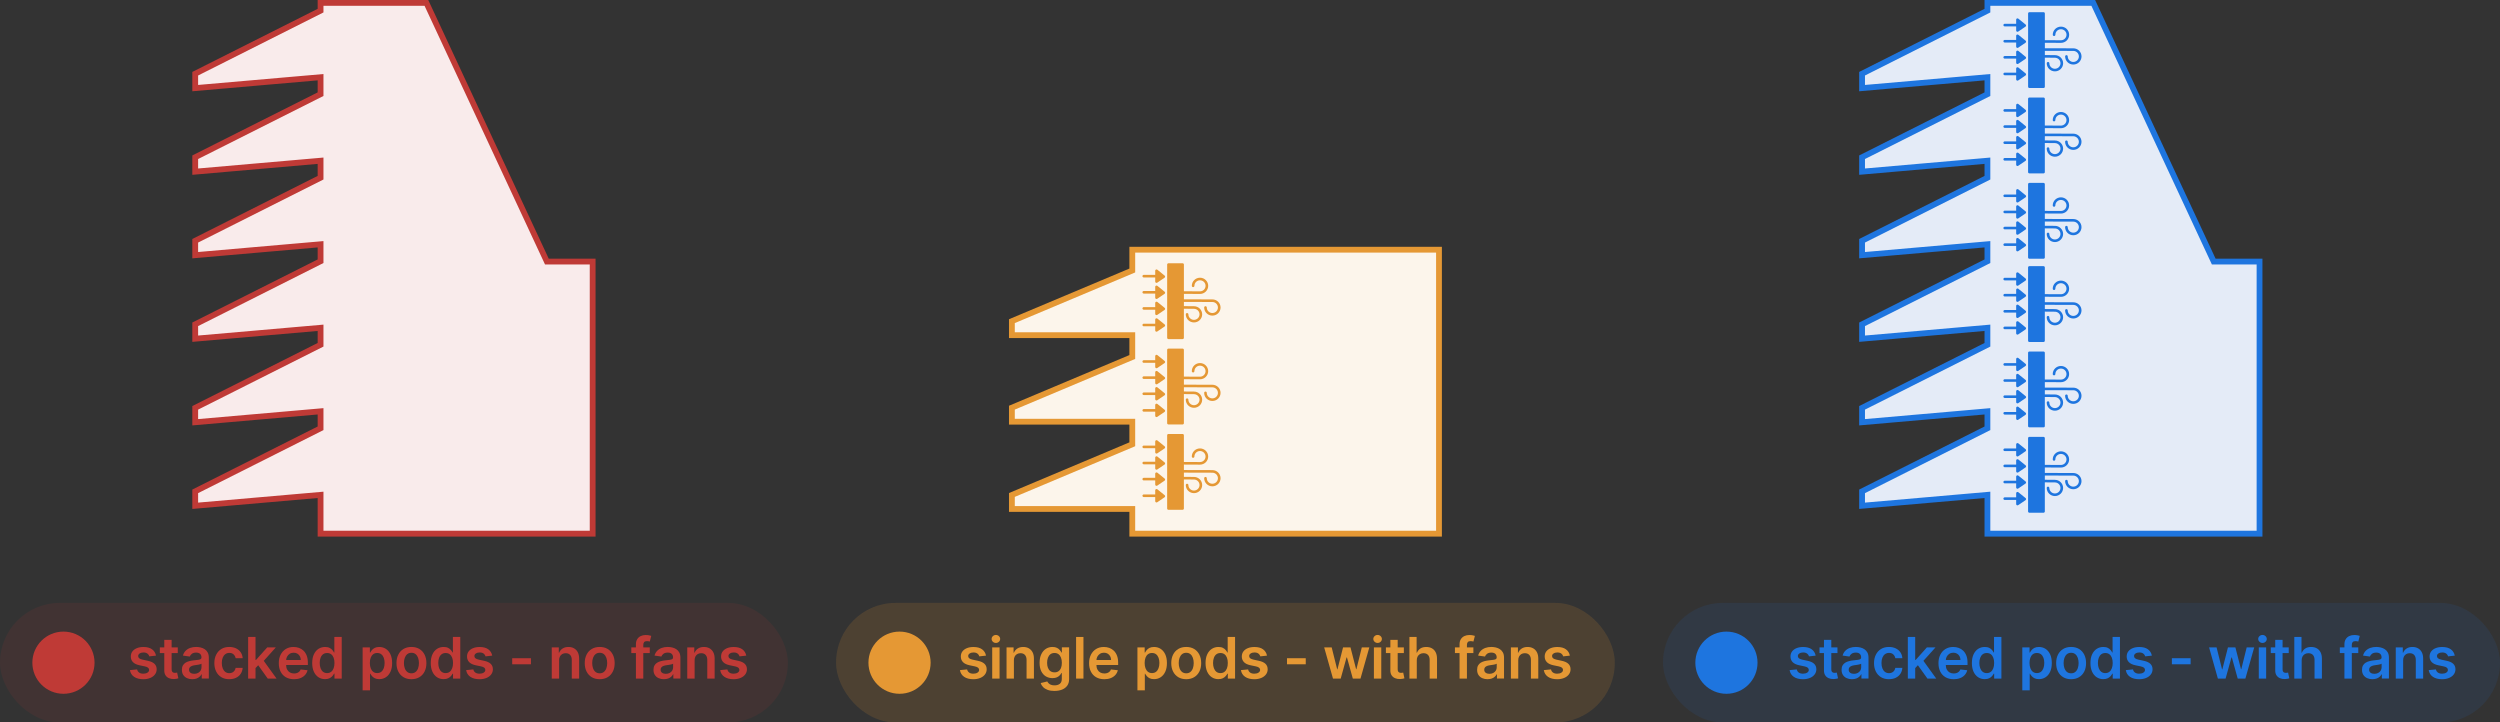 <?xml version="1.0" encoding="UTF-8"?>
<svg id="Layer_1" data-name="Layer 1" xmlns="http://www.w3.org/2000/svg" viewBox="0 0 1799.43 520.02">
  <rect x="0" y="0" width="1799.43" height="520.02" fill="#333333" stroke="none"/>
  <g>
    <g>
      <rect x="1196.98" y="433.95" width="602.46" height="86.07" rx="43.04" ry="43.04" style="fill: #1e75df; opacity: .1;"/>
      <g>
        <path d="M1306.88,471.9l-4.83.53c-.14-.49-.37-.95-.71-1.38-.34-.43-.79-.78-1.35-1.04-.57-.26-1.26-.39-2.08-.39-1.1,0-2.03.24-2.77.72s-1.11,1.1-1.1,1.86c0,.65.23,1.19.72,1.59.49.41,1.31.75,2.45,1.01l3.83.82c2.13.46,3.71,1.18,4.75,2.18,1.04,1,1.56,2.3,1.57,3.91,0,1.41-.42,2.66-1.24,3.74-.81,1.08-1.94,1.92-3.39,2.52s-3.1.91-4.97.91c-2.75,0-4.96-.58-6.64-1.73-1.68-1.16-2.68-2.77-3-4.83l5.16-.5c.23,1.01.73,1.78,1.49,2.3s1.75.78,2.97.78,2.27-.26,3.04-.78,1.15-1.16,1.15-1.92c0-.64-.25-1.17-.74-1.59-.49-.42-1.26-.74-2.29-.96l-3.83-.8c-2.16-.45-3.75-1.21-4.78-2.28-1.03-1.07-1.55-2.42-1.54-4.06,0-1.38.37-2.59,1.13-3.61.77-1.02,1.83-1.81,3.2-2.37,1.37-.56,2.95-.84,4.75-.84,2.63,0,4.71.56,6.22,1.68,1.52,1.12,2.46,2.64,2.82,4.55Z" style="fill: #1e75df;"/>
        <path d="M1322.55,465.96v4.1h-12.92v-4.1h12.92ZM1312.82,460.58h5.3v21.1c0,.71.11,1.26.33,1.63.22.38.51.63.87.77.36.14.76.21,1.2.21.33,0,.64-.02.92-.07.28-.05.49-.09.64-.13l.89,4.14c-.28.1-.68.2-1.21.32-.52.12-1.16.19-1.91.21-1.33.04-2.52-.16-3.58-.61-1.06-.44-1.9-1.13-2.52-2.07-.62-.94-.92-2.11-.91-3.51v-21.97Z" style="fill: #1e75df;"/>
        <path d="M1333.04,488.88c-1.42,0-2.7-.26-3.84-.77-1.14-.51-2.03-1.27-2.69-2.27-.66-1-.99-2.24-.99-3.72,0-1.27.23-2.32.7-3.14s1.11-1.49,1.92-1.99c.81-.5,1.72-.88,2.74-1.13,1.02-.26,2.08-.45,3.17-.56,1.32-.14,2.38-.26,3.2-.37.82-.11,1.42-.29,1.79-.53.38-.24.56-.61.56-1.12v-.09c0-1.1-.33-1.96-.98-2.56-.65-.6-1.59-.91-2.82-.91-1.3,0-2.32.28-3.08.85-.76.57-1.27,1.23-1.53,2l-4.94-.7c.39-1.37,1.03-2.51,1.93-3.43s2-1.61,3.29-2.08c1.3-.46,2.73-.7,4.3-.7,1.08,0,2.16.13,3.23.38,1.07.25,2.05.67,2.94,1.25.89.58,1.6,1.37,2.14,2.36.54.99.81,2.24.81,3.73v15.04h-5.09v-3.09h-.18c-.32.62-.77,1.21-1.35,1.75-.58.54-1.31.98-2.18,1.3-.87.33-1.9.49-3.07.49ZM1334.41,484.99c1.06,0,1.98-.21,2.77-.64.78-.42,1.38-.99,1.81-1.69.42-.7.64-1.47.64-2.3v-2.65c-.17.14-.45.26-.84.38-.39.12-.84.22-1.32.31-.49.09-.97.17-1.45.23s-.89.13-1.24.18c-.79.11-1.5.28-2.12.53-.62.24-1.12.58-1.48,1.02-.36.43-.54.99-.54,1.68,0,.97.36,1.71,1.07,2.21.71.5,1.62.75,2.72.75Z" style="fill: #1e75df;"/>
        <path d="M1359.63,488.87c-2.24,0-4.17-.49-5.77-1.48-1.6-.99-2.84-2.35-3.7-4.09-.86-1.74-1.29-3.75-1.29-6.02s.44-4.3,1.32-6.05c.88-1.75,2.12-3.12,3.72-4.1,1.6-.98,3.5-1.47,5.7-1.47,1.82,0,3.44.33,4.85,1s2.53,1.61,3.37,2.82c.84,1.21,1.32,2.63,1.43,4.25h-5.06c-.21-1.08-.69-1.99-1.46-2.71-.77-.73-1.79-1.09-3.06-1.09-1.08,0-2.03.29-2.85.87s-1.46,1.41-1.91,2.49c-.45,1.08-.68,2.38-.68,3.89s.22,2.85.67,3.94c.45,1.1,1.08,1.94,1.89,2.53s1.77.88,2.88.88c.78,0,1.48-.15,2.1-.45.62-.3,1.14-.73,1.56-1.29.42-.57.71-1.25.86-2.06h5.06c-.13,1.59-.59,3-1.4,4.22-.81,1.22-1.91,2.18-3.31,2.87-1.39.69-3.03,1.03-4.92,1.03Z" style="fill: #1e75df;"/>
        <path d="M1373.2,488.43v-29.96h5.3v29.96h-5.3ZM1378.03,481.38v-6.39s.83,0,.83,0l8.08-9.03h6.19l-9.93,11.06h-1.1l-4.07,4.36ZM1387.31,488.43l-7.31-10.23,3.57-3.73,10.08,13.96h-6.33Z" style="fill: #1e75df;"/>
        <path d="M1406.18,488.87c-2.25,0-4.2-.47-5.83-1.41-1.63-.94-2.89-2.28-3.77-4.01-.88-1.73-1.32-3.77-1.32-6.12s.44-4.34,1.32-6.09c.88-1.75,2.12-3.12,3.71-4.1,1.59-.98,3.46-1.47,5.6-1.47,1.38,0,2.69.22,3.93.67,1.23.44,2.33,1.13,3.28,2.05.95.93,1.7,2.1,2.25,3.53.55,1.43.82,3.13.82,5.1v1.62h-18.42v-3.57h13.34c0-1.01-.23-1.92-.66-2.71-.43-.79-1.03-1.42-1.79-1.88-.77-.46-1.66-.69-2.67-.69-1.08,0-2.03.26-2.85.78-.82.52-1.46,1.21-1.91,2.05-.45.84-.68,1.77-.69,2.77v3.12c0,1.31.24,2.43.72,3.36.48.93,1.15,1.64,2,2.14.86.49,1.86.74,3.01.74.77,0,1.47-.11,2.09-.33.62-.22,1.17-.54,1.62-.97.46-.43.8-.96,1.04-1.59l4.95.56c-.31,1.31-.91,2.45-1.78,3.42-.87.97-1.99,1.72-3.34,2.25s-2.91.8-4.65.8Z" style="fill: #1e75df;"/>
        <path d="M1428.57,488.83c-1.77,0-3.35-.45-4.74-1.36-1.4-.91-2.5-2.22-3.31-3.95-.81-1.73-1.21-3.82-1.21-6.29s.41-4.61,1.24-6.33c.82-1.72,1.94-3.02,3.34-3.91s2.97-1.32,4.7-1.32c1.32,0,2.4.22,3.25.67.85.44,1.52.97,2.02,1.59.5.62.88,1.2,1.16,1.75h.22v-11.21h5.31v29.96h-5.21v-3.54h-.32c-.27.55-.67,1.12-1.18,1.73-.52.61-1.2,1.13-2.05,1.56-.85.43-1.92.64-3.2.64ZM1430.05,484.48c1.12,0,2.08-.3,2.87-.91s1.39-1.46,1.8-2.55c.41-1.09.61-2.37.61-3.82s-.2-2.72-.61-3.79-1-1.91-1.79-2.5-1.75-.89-2.89-.89-2.17.31-2.96.92c-.79.61-1.39,1.46-1.79,2.55-.4,1.08-.6,2.32-.6,3.72s.2,2.66.61,3.75c.41,1.1,1,1.96,1.8,2.59s1.77.94,2.93.94Z" style="fill: #1e75df;"/>
        <path d="M1455.6,496.86v-30.9h5.21v3.72h.31c.27-.55.66-1.13,1.16-1.75.5-.62,1.17-1.15,2.02-1.59.85-.44,1.93-.67,3.25-.67,1.74,0,3.3.44,4.7,1.32s2.51,2.18,3.34,3.91c.82,1.72,1.24,3.83,1.24,6.33s-.41,4.56-1.21,6.29c-.81,1.73-1.91,3.04-3.31,3.95-1.4.91-2.98,1.36-4.74,1.36-1.29,0-2.36-.21-3.2-.64-.85-.43-1.53-.95-2.04-1.56-.51-.61-.91-1.19-1.19-1.73h-.22v11.97h-5.3ZM1460.8,477.19c0,1.45.21,2.73.62,3.82.42,1.09,1.01,1.94,1.8,2.55s1.74.91,2.86.91,2.15-.31,2.94-.94,1.39-1.49,1.79-2.59c.4-1.1.61-2.35.61-3.75s-.2-2.63-.6-3.72c-.4-1.08-1-1.93-1.79-2.55s-1.78-.92-2.96-.92-2.09.3-2.88.89-1.39,1.43-1.79,2.5c-.4,1.07-.61,2.34-.61,3.79Z" style="fill: #1e75df;"/>
        <path d="M1490.73,488.87c-2.19,0-4.1-.48-5.71-1.45-1.61-.97-2.86-2.32-3.74-4.05s-1.32-3.76-1.32-6.09.44-4.35,1.32-6.1,2.13-3.1,3.74-4.07,3.51-1.45,5.71-1.45,4.1.48,5.71,1.45,2.86,2.32,3.74,4.07,1.32,3.78,1.32,6.1-.44,4.35-1.32,6.09-2.13,3.09-3.74,4.05c-1.61.96-3.51,1.45-5.71,1.45ZM1490.76,484.63c1.19,0,2.18-.33,2.98-.99s1.4-1.54,1.79-2.66c.39-1.11.59-2.35.59-3.72s-.2-2.62-.59-3.74c-.4-1.12-.99-2.01-1.79-2.67s-1.79-1-2.98-1-2.23.33-3.04,1-1.4,1.55-1.8,2.67c-.39,1.12-.59,2.36-.59,3.74s.2,2.6.59,3.72c.4,1.11,1,2,1.8,2.66s1.82.99,3.04.99Z" style="fill: #1e75df;"/>
        <path d="M1513.9,488.83c-1.77,0-3.35-.45-4.74-1.36-1.4-.91-2.5-2.22-3.31-3.95-.81-1.73-1.21-3.82-1.21-6.29s.41-4.61,1.24-6.33c.82-1.72,1.94-3.02,3.34-3.91s2.97-1.32,4.7-1.32c1.32,0,2.4.22,3.25.67.85.44,1.52.97,2.02,1.59.5.62.88,1.2,1.16,1.75h.22v-11.21h5.31v29.96h-5.21v-3.54h-.32c-.27.55-.67,1.12-1.18,1.73-.52.61-1.2,1.13-2.05,1.56-.85.43-1.92.64-3.2.64ZM1515.38,484.48c1.12,0,2.08-.3,2.87-.91s1.39-1.46,1.8-2.55c.41-1.09.61-2.37.61-3.82s-.2-2.72-.61-3.79-1-1.91-1.79-2.5-1.75-.89-2.89-.89-2.17.31-2.96.92c-.79.61-1.39,1.46-1.79,2.55-.4,1.08-.6,2.32-.6,3.72s.2,2.66.61,3.75c.41,1.1,1,1.96,1.8,2.59s1.77.94,2.93.94Z" style="fill: #1e75df;"/>
        <path d="M1548.87,471.9l-4.83.53c-.14-.49-.37-.95-.71-1.38-.34-.43-.79-.78-1.35-1.04-.57-.26-1.26-.39-2.08-.39-1.1,0-2.03.24-2.77.72s-1.11,1.1-1.1,1.86c0,.65.23,1.19.72,1.59.49.41,1.31.75,2.45,1.01l3.83.82c2.13.46,3.71,1.18,4.75,2.18,1.04,1,1.56,2.3,1.57,3.91,0,1.41-.42,2.66-1.24,3.74-.81,1.08-1.94,1.92-3.39,2.52s-3.1.91-4.97.91c-2.75,0-4.96-.58-6.64-1.73-1.68-1.16-2.68-2.77-3-4.83l5.16-.5c.23,1.01.73,1.78,1.49,2.3s1.75.78,2.97.78,2.27-.26,3.04-.78,1.15-1.16,1.15-1.92c0-.64-.25-1.17-.74-1.59-.49-.42-1.26-.74-2.29-.96l-3.83-.8c-2.16-.45-3.75-1.21-4.78-2.28-1.03-1.07-1.55-2.42-1.54-4.06,0-1.38.37-2.59,1.13-3.61.77-1.02,1.83-1.81,3.2-2.37,1.37-.56,2.95-.84,4.75-.84,2.63,0,4.71.56,6.22,1.68,1.52,1.12,2.46,2.64,2.82,4.55Z" style="fill: #1e75df;"/>
        <path d="M1576.75,473.77v4.36h-13.49v-4.36h13.49Z" style="fill: #1e75df;"/>
        <path d="M1596.37,488.43l-6.35-22.47h5.4l3.95,15.8h.21l4.04-15.8h5.34l4.04,15.71h.22l3.89-15.71h5.41l-6.36,22.47h-5.52l-4.21-15.19h-.31l-4.21,15.19h-5.53Z" style="fill: #1e75df;"/>
        <path d="M1628.48,462.77c-.84,0-1.56-.28-2.17-.85-.61-.57-.91-1.24-.91-2.03s.3-1.46.91-2.03c.6-.56,1.33-.84,2.17-.84s1.57.28,2.17.85c.6.57.9,1.24.9,2.03s-.3,1.47-.9,2.03c-.6.56-1.32.84-2.17.84ZM1625.81,488.43v-22.47h5.3v22.47h-5.3Z" style="fill: #1e75df;"/>
        <path d="M1647.36,465.96v4.1h-12.92v-4.1h12.92ZM1637.63,460.58h5.3v21.1c0,.71.11,1.26.33,1.63.22.38.51.63.87.77.36.14.76.21,1.2.21.33,0,.64-.02.92-.07.28-.05.49-.09.64-.13l.89,4.14c-.28.1-.68.2-1.21.32-.52.12-1.16.19-1.91.21-1.33.04-2.52-.16-3.58-.61-1.06-.44-1.9-1.13-2.52-2.07-.62-.94-.92-2.11-.91-3.51v-21.97Z" style="fill: #1e75df;"/>
        <path d="M1656.68,475.26v13.17h-5.3v-29.96h5.18v11.31h.26c.53-1.27,1.34-2.27,2.45-3.01,1.11-.74,2.52-1.1,4.24-1.1,1.56,0,2.92.33,4.08.98,1.16.65,2.06,1.61,2.7,2.87s.96,2.79.96,4.61v14.31h-5.3v-13.49c0-1.51-.39-2.69-1.16-3.53s-1.86-1.27-3.25-1.27c-.94,0-1.77.2-2.51.61-.74.4-1.31.99-1.73,1.75-.41.76-.62,1.68-.62,2.76Z" style="fill: #1e75df;"/>
        <path d="M1697.42,465.96v4.1h-13.28v-4.1h13.28ZM1687.45,488.43v-24.59c0-1.51.31-2.77.94-3.77.63-1,1.47-1.75,2.54-2.25,1.06-.5,2.24-.75,3.54-.75.92,0,1.73.07,2.44.22s1.24.28,1.58.39l-1.05,4.1c-.22-.07-.51-.14-.85-.21-.34-.07-.72-.11-1.14-.11-.99,0-1.68.24-2.08.71-.4.47-.61,1.15-.61,2.03v24.24h-5.31Z" style="fill: #1e75df;"/>
        <path d="M1707.63,488.88c-1.42,0-2.7-.26-3.84-.77-1.14-.51-2.03-1.27-2.69-2.27-.66-1-.99-2.24-.99-3.72,0-1.27.23-2.32.7-3.14s1.11-1.49,1.92-1.99c.81-.5,1.72-.88,2.74-1.13,1.02-.26,2.08-.45,3.17-.56,1.32-.14,2.38-.26,3.2-.37.82-.11,1.42-.29,1.79-.53.38-.24.56-.61.56-1.12v-.09c0-1.1-.33-1.96-.98-2.56-.65-.6-1.59-.91-2.82-.91-1.3,0-2.32.28-3.08.85-.76.57-1.27,1.23-1.53,2l-4.94-.7c.39-1.37,1.03-2.51,1.93-3.43s2-1.61,3.29-2.08c1.3-.46,2.73-.7,4.3-.7,1.08,0,2.16.13,3.23.38,1.07.25,2.05.67,2.94,1.25.89.58,1.6,1.37,2.14,2.36.54.99.81,2.24.81,3.73v15.04h-5.09v-3.09h-.18c-.32.62-.77,1.21-1.35,1.75-.58.54-1.31.98-2.18,1.3-.87.33-1.9.49-3.07.49ZM1709,484.99c1.06,0,1.98-.21,2.77-.64.78-.42,1.38-.99,1.81-1.69.42-.7.64-1.47.64-2.3v-2.65c-.17.14-.45.26-.84.38-.39.12-.84.22-1.32.31-.49.09-.97.17-1.45.23s-.89.13-1.24.18c-.79.11-1.5.28-2.12.53-.62.24-1.12.58-1.48,1.02-.36.43-.54.99-.54,1.68,0,.97.36,1.71,1.07,2.21.71.5,1.62.75,2.72.75Z" style="fill: #1e75df;"/>
        <path d="M1729.71,475.26v13.17h-5.3v-22.47h5.06v3.82h.26c.52-1.26,1.34-2.26,2.48-3,1.14-.74,2.54-1.11,4.22-1.11,1.55,0,2.9.33,4.06,1,1.16.66,2.05,1.62,2.69,2.88s.95,2.78.94,4.58v14.31h-5.3v-13.49c0-1.5-.39-2.68-1.16-3.53-.78-.85-1.85-1.27-3.21-1.27-.93,0-1.75.2-2.46.61-.72.4-1.28.99-1.68,1.75-.4.76-.61,1.68-.61,2.76Z" style="fill: #1e75df;"/>
        <path d="M1766.89,471.9l-4.83.53c-.14-.49-.37-.95-.71-1.38-.34-.43-.79-.78-1.35-1.04-.57-.26-1.26-.39-2.08-.39-1.1,0-2.03.24-2.77.72s-1.11,1.1-1.1,1.86c0,.65.23,1.19.72,1.59.49.41,1.31.75,2.45,1.01l3.83.82c2.13.46,3.71,1.18,4.75,2.18,1.04,1,1.56,2.3,1.57,3.91,0,1.41-.42,2.66-1.24,3.74-.81,1.08-1.94,1.92-3.39,2.52s-3.1.91-4.97.91c-2.75,0-4.96-.58-6.64-1.73-1.68-1.16-2.68-2.77-3-4.83l5.16-.5c.23,1.01.73,1.78,1.49,2.3s1.75.78,2.97.78,2.27-.26,3.04-.78,1.15-1.16,1.15-1.92c0-.64-.25-1.17-.74-1.59-.49-.42-1.26-.74-2.29-.96l-3.83-.8c-2.16-.45-3.75-1.21-4.78-2.28-1.03-1.07-1.55-2.42-1.54-4.06,0-1.38.37-2.59,1.13-3.61.77-1.02,1.83-1.81,3.2-2.37,1.37-.56,2.95-.84,4.75-.84,2.63,0,4.71.56,6.22,1.68,1.52,1.12,2.46,2.64,2.82,4.55Z" style="fill: #1e75df;"/>
      </g>
      <circle cx="1242.64" cy="476.99" r="22.38" style="fill: #1e75df;"/>
    </g>
    <polygon points="1626.35 188.45 1626.35 188.26 1593.38 188.26 1506.67 2.09 1430.49 2.09 1430.49 7.66 1340.27 53.05 1340.27 63.42 1430.49 55.56 1430.49 67.79 1340.27 113.17 1340.27 123.55 1430.49 115.68 1430.49 127.91 1340.27 173.3 1340.27 183.67 1430.49 175.81 1430.49 188.03 1340.27 233.42 1340.27 243.79 1430.49 235.93 1430.49 248.16 1340.27 293.54 1340.27 303.92 1430.49 296.05 1430.49 308.28 1340.27 353.66 1340.27 364.04 1430.49 356.18 1430.49 384.12 1626.35 384.12 1626.35 188.45" style="fill: #e4ebf7; stroke: #1e75df; stroke-miterlimit: 10; stroke-width: 4.18px;"/>
    <g>
      <path d="M1492.3,217.58l-20.48-.06v-3.93l11.58.06c3.26,0,5.9-2.63,5.9-5.84s-2.64-5.84-5.9-5.84-5.9,2.62-5.9,5.84c0,.51.42.94.94.94s.94-.42.94-.94c0-2.2,1.8-3.97,4.01-3.97s4.01,1.78,4.01,3.97-1.79,3.97-4,3.97l-11.59-.06v-19.22c0-.51-.42-.93-.94-.93h-10.18c-.52,0-.94.42-.94.93v52.73c0,.51.42.93.94.93h10.18c.53,0,.94-.42.94-.93v-20.93l7.25.06c2.21,0,4.01,1.79,4.01,3.97s-1.8,3.97-4.01,3.97-4.01-1.78-4.01-3.97c0-.51-.42-.93-.94-.93s-.94.42-.94.93c0,3.23,2.64,5.84,5.9,5.84s5.9-2.62,5.9-5.84-2.64-5.84-5.89-5.84l-7.26-.06v-3.04l20.48.06c2.21,0,4.01,1.79,4.01,3.97s-1.8,3.97-4.01,3.97-4.01-1.78-4.01-3.97c0-.51-.42-.93-.94-.93s-.94.42-.94.93c0,3.23,2.64,5.84,5.9,5.84s5.9-2.62,5.9-5.84-2.65-5.84-5.9-5.84Z" style="fill: #1e75df;"/>
      <path d="M1452.72,231.39c-.28-.22-.67-.27-1-.12-.33.16-.54.49-.54.85v2.97h-8.25c-.52,0-.94.42-.94.93s.42.94.94.94h8.25v2.98c0,.35.19.66.5.82.14.08.29.11.44.11.18,0,.37-.06.53-.17l5.25-3.57c.25-.17.4-.44.41-.73.02-.3-.11-.58-.34-.77l-5.25-4.25Z" style="fill: #1e75df;"/>
      <path d="M1452.72,219.44c-.28-.23-.67-.28-1-.12-.33.15-.54.49-.54.84v2.98h-8.25c-.52,0-.94.42-.94.93s.42.94.94.94h8.25v2.97c0,.36.19.67.5.83.14.08.29.1.44.1.18,0,.37-.05.53-.16l5.25-3.58c.25-.16.4-.43.41-.73.02-.29-.11-.57-.34-.76l-5.25-4.25Z" style="fill: #1e75df;"/>
      <path d="M1452.72,207.83c-.28-.23-.67-.28-1-.12-.33.15-.54.49-.54.84v2.98h-8.25c-.52,0-.94.42-.94.94s.42.93.94.93h8.25v2.98c0,.35.19.66.5.82.14.07.29.11.44.11.18,0,.37-.06.53-.17l5.25-3.57c.25-.17.4-.44.41-.74.02-.29-.11-.57-.34-.76l-5.25-4.25Z" style="fill: #1e75df;"/>
      <path d="M1452.72,196.23c-.28-.23-.67-.28-1-.12-.33.16-.54.49-.54.84v2.98h-8.25c-.52,0-.94.42-.94.94s.42.93.94.93h8.25v2.98c0,.35.19.66.5.82.14.07.29.11.44.11.18,0,.37-.06.53-.17l5.25-3.57c.25-.17.4-.44.41-.74.02-.29-.11-.57-.34-.76l-5.25-4.25Z" style="fill: #1e75df;"/>
      <path d="M1492.3,279.02l-20.48-.06v-3.93l11.58.06c3.26,0,5.9-2.63,5.9-5.84s-2.64-5.84-5.9-5.84-5.9,2.62-5.9,5.84c0,.51.42.93.94.93s.94-.42.94-.93c0-2.2,1.8-3.97,4.01-3.97s4.01,1.78,4.01,3.97-1.79,3.97-4,3.97l-11.59-.06v-19.22c0-.51-.42-.93-.94-.93h-10.18c-.52,0-.94.42-.94.93v52.73c0,.51.42.93.94.93h10.18c.53,0,.94-.42.94-.93v-20.93l7.25.06c2.21,0,4.01,1.79,4.01,3.97s-1.8,3.97-4.01,3.97-4.01-1.78-4.01-3.97c0-.51-.42-.93-.94-.93s-.94.42-.94.93c0,3.23,2.64,5.84,5.9,5.84s5.9-2.62,5.9-5.84-2.64-5.84-5.89-5.84l-7.26-.06v-3.04l20.48.06c2.21,0,4.01,1.79,4.01,3.97s-1.8,3.97-4.01,3.97-4.01-1.78-4.01-3.97c0-.51-.42-.93-.94-.93s-.94.42-.94.93c0,3.23,2.64,5.84,5.9,5.84s5.9-2.62,5.9-5.84-2.65-5.84-5.9-5.84Z" style="fill: #1e75df;"/>
      <path d="M1452.72,292.83c-.28-.22-.67-.27-1-.12-.33.16-.54.49-.54.85v2.97h-8.25c-.52,0-.94.42-.94.93s.42.94.94.94h8.25v2.98c0,.35.19.66.5.82.14.08.29.11.44.11.18,0,.37-.06.53-.17l5.25-3.57c.25-.17.4-.44.41-.73.02-.3-.11-.58-.34-.77l-5.25-4.25Z" style="fill: #1e75df;"/>
      <path d="M1452.72,280.88c-.28-.23-.67-.28-1-.12-.33.15-.54.49-.54.84v2.98h-8.25c-.52,0-.94.42-.94.93s.42.94.94.94h8.25v2.97c0,.36.19.67.5.83.14.08.29.1.44.1.18,0,.37-.05.53-.16l5.25-3.58c.25-.16.4-.43.41-.73.02-.29-.11-.57-.34-.76l-5.25-4.25Z" style="fill: #1e75df;"/>
      <path d="M1452.72,269.27c-.28-.23-.67-.28-1-.12-.33.15-.54.49-.54.84v2.98h-8.25c-.52,0-.94.42-.94.93s.42.93.94.93h8.25v2.98c0,.35.19.66.5.82.14.08.29.11.44.11.18,0,.37-.06.53-.17l5.25-3.57c.25-.17.4-.44.41-.74.02-.29-.11-.57-.34-.76l-5.25-4.25Z" style="fill: #1e75df;"/>
      <path d="M1452.72,257.67c-.28-.23-.67-.28-1-.12-.33.16-.54.49-.54.84v2.98h-8.25c-.52,0-.94.42-.94.94s.42.93.94.93h8.25v2.98c0,.35.19.66.5.82.14.07.29.11.44.11.18,0,.37-.06.53-.17l5.25-3.57c.25-.17.4-.44.41-.74.02-.29-.11-.57-.34-.76l-5.25-4.25Z" style="fill: #1e75df;"/>
      <path d="M1492.3,340.46l-20.48-.06v-3.93l11.58.06c3.26,0,5.9-2.63,5.9-5.84s-2.64-5.84-5.9-5.84-5.9,2.62-5.9,5.84c0,.51.42.93.94.93s.94-.42.94-.93c0-2.2,1.8-3.97,4.01-3.97s4.01,1.78,4.01,3.97-1.79,3.97-4,3.97l-11.59-.06v-19.22c0-.51-.42-.93-.94-.93h-10.18c-.52,0-.94.42-.94.93v52.73c0,.51.42.94.94.94h10.18c.53,0,.94-.42.94-.94v-20.93l7.25.06c2.21,0,4.01,1.79,4.01,3.97s-1.8,3.97-4.01,3.97-4.01-1.78-4.01-3.97c0-.51-.42-.94-.94-.94s-.94.42-.94.94c0,3.22,2.64,5.84,5.9,5.84s5.9-2.62,5.9-5.84-2.64-5.84-5.89-5.84l-7.26-.06v-3.04l20.48.06c2.21,0,4.01,1.79,4.01,3.97s-1.8,3.97-4.01,3.97-4.01-1.78-4.01-3.97c0-.51-.42-.93-.94-.93s-.94.42-.94.93c0,3.23,2.64,5.84,5.9,5.84s5.9-2.62,5.9-5.84-2.65-5.84-5.9-5.84Z" style="fill: #1e75df;"/>
      <path d="M1452.72,354.28c-.28-.22-.67-.27-1-.12-.33.16-.54.49-.54.85v2.97h-8.25c-.52,0-.94.42-.94.93s.42.94.94.94h8.25v2.98c0,.35.19.66.5.82.14.08.29.11.44.11.18,0,.37-.06.53-.17l5.25-3.57c.25-.17.4-.44.41-.73.02-.3-.11-.58-.34-.77l-5.25-4.25Z" style="fill: #1e75df;"/>
      <path d="M1452.72,342.32c-.28-.23-.67-.28-1-.12-.33.15-.54.49-.54.84v2.98h-8.25c-.52,0-.94.42-.94.93s.42.94.94.94h8.25v2.97c0,.36.19.67.5.83.14.08.29.1.44.1.18,0,.37-.05.53-.16l5.25-3.58c.25-.16.4-.43.41-.73.02-.29-.11-.57-.34-.76l-5.25-4.25Z" style="fill: #1e75df;"/>
      <path d="M1452.72,330.71c-.28-.23-.67-.28-1-.12-.33.15-.54.49-.54.84v2.98h-8.25c-.52,0-.94.42-.94.93s.42.94.94.94h8.25v2.98c0,.35.19.66.5.82.14.08.29.11.44.11.18,0,.37-.06.53-.17l5.25-3.57c.25-.17.4-.44.41-.74.02-.29-.11-.57-.34-.76l-5.25-4.25Z" style="fill: #1e75df;"/>
      <path d="M1452.72,319.11c-.28-.23-.67-.28-1-.12-.33.16-.54.49-.54.84v2.98h-8.25c-.52,0-.94.42-.94.93s.42.93.94.93h8.25v2.98c0,.35.19.66.5.82.14.07.29.11.44.11.18,0,.37-.06.53-.17l5.25-3.57c.25-.17.4-.44.41-.74.02-.29-.11-.57-.34-.76l-5.25-4.25Z" style="fill: #1e75df;"/>
      <path d="M1460.7,63.36h10.18c.53,0,.94-.42.94-.93v-20.93l7.25.06c2.21,0,4.01,1.79,4.01,3.97s-1.8,3.97-4.01,3.97-4.01-1.78-4.01-3.97c0-.51-.42-.93-.94-.93s-.94.42-.94.93c0,3.23,2.64,5.84,5.9,5.84s5.9-2.62,5.9-5.84-2.64-5.84-5.89-5.84l-7.26-.06v-3.04l20.48.06c2.21,0,4.01,1.79,4.01,3.97s-1.8,3.97-4.01,3.97-4.01-1.78-4.01-3.97c0-.51-.42-.93-.94-.93s-.94.42-.94.93c0,3.23,2.64,5.84,5.9,5.84s5.9-2.62,5.9-5.84-2.65-5.84-5.9-5.84l-20.48-.06v-3.93l11.58.06c3.26,0,5.9-2.63,5.9-5.84s-2.64-5.84-5.9-5.84-5.9,2.62-5.9,5.84c0,.51.42.93.94.93s.94-.42.94-.93c0-2.2,1.8-3.97,4.01-3.97s4.01,1.78,4.01,3.97-1.79,3.97-4,3.97l-11.59-.06V9.69c0-.51-.42-.93-.94-.93h-10.18c-.52,0-.94.42-.94.93v52.73c0,.51.42.93.94.93Z" style="fill: #1e75df;"/>
      <path d="M1452.72,48.59c-.28-.22-.67-.27-1-.12-.33.16-.54.49-.54.85v2.97h-8.25c-.52,0-.94.42-.94.93s.42.94.94.94h8.25v2.98c0,.35.19.66.5.82.14.08.29.11.44.11.18,0,.37-.06.53-.17l5.25-3.57c.25-.17.4-.44.41-.73.02-.3-.11-.58-.34-.77l-5.25-4.25Z" style="fill: #1e75df;"/>
      <path d="M1452.72,36.63c-.28-.23-.67-.28-1-.12-.33.15-.54.49-.54.84v2.98h-8.25c-.52,0-.94.42-.94.93s.42.94.94.94h8.25v2.97c0,.36.19.67.5.83.14.08.29.1.44.1.18,0,.37-.05.53-.16l5.25-3.58c.25-.16.4-.43.41-.73.02-.29-.11-.57-.34-.76l-5.25-4.25Z" style="fill: #1e75df;"/>
      <path d="M1452.72,25.03c-.28-.23-.67-.28-1-.12-.33.15-.54.49-.54.84v2.98h-8.25c-.52,0-.94.42-.94.93s.42.93.94.93h8.25v2.98c0,.35.19.66.5.82.14.08.29.11.44.11.18,0,.37-.06.53-.17l5.25-3.57c.25-.17.4-.44.41-.74.02-.29-.11-.57-.34-.76l-5.25-4.25Z" style="fill: #1e75df;"/>
      <path d="M1452.72,13.42c-.28-.23-.67-.28-1-.12-.33.16-.54.49-.54.84v2.98h-8.25c-.52,0-.94.42-.94.94s.42.93.94.93h8.25v2.98c0,.35.19.66.5.82.14.07.29.11.44.11.18,0,.37-.06.53-.17l5.25-3.57c.25-.17.4-.44.41-.74.02-.29-.11-.57-.34-.76l-5.25-4.25Z" style="fill: #1e75df;"/>
      <path d="M1492.3,96.21l-20.48-.06v-3.93l11.58.06c3.26,0,5.9-2.63,5.9-5.84s-2.64-5.84-5.9-5.84-5.9,2.62-5.9,5.84c0,.51.42.93.94.93s.94-.42.94-.93c0-2.2,1.8-3.97,4.01-3.97s4.01,1.78,4.01,3.97-1.79,3.97-4,3.97l-11.59-.06v-19.22c0-.51-.42-.93-.94-.93h-10.18c-.52,0-.94.42-.94.93v52.73c0,.51.42.94.94.94h10.18c.53,0,.94-.42.94-.94v-20.93l7.25.06c2.21,0,4.01,1.79,4.01,3.97s-1.8,3.97-4.01,3.97-4.01-1.78-4.01-3.97c0-.51-.42-.94-.94-.94s-.94.42-.94.94c0,3.23,2.64,5.84,5.9,5.84s5.9-2.62,5.9-5.84-2.64-5.84-5.89-5.84l-7.26-.06v-3.04l20.48.06c2.21,0,4.01,1.79,4.01,3.97s-1.8,3.97-4.01,3.97-4.01-1.78-4.01-3.97c0-.51-.42-.93-.94-.93s-.94.42-.94.93c0,3.23,2.64,5.84,5.9,5.84s5.9-2.62,5.9-5.84-2.65-5.84-5.9-5.84Z" style="fill: #1e75df;"/>
      <path d="M1452.72,110.03c-.28-.22-.67-.27-1-.12-.33.16-.54.49-.54.85v2.97h-8.25c-.52,0-.94.42-.94.93s.42.94.94.94h8.25v2.98c0,.35.19.66.5.82.14.08.29.11.44.11.18,0,.37-.06.53-.17l5.25-3.57c.25-.17.4-.44.41-.73.02-.3-.11-.58-.34-.77l-5.25-4.25Z" style="fill: #1e75df;"/>
      <path d="M1452.72,98.07c-.28-.23-.67-.28-1-.12-.33.15-.54.49-.54.84v2.98h-8.25c-.52,0-.94.42-.94.93s.42.94.94.94h8.25v2.97c0,.36.19.67.5.83.14.08.29.1.44.1.18,0,.37-.05.53-.16l5.25-3.58c.25-.16.4-.43.41-.73.02-.29-.11-.57-.34-.76l-5.25-4.25Z" style="fill: #1e75df;"/>
      <path d="M1452.72,86.47c-.28-.23-.67-.28-1-.12-.33.15-.54.49-.54.84v2.98h-8.25c-.52,0-.94.42-.94.93s.42.94.94.94h8.25v2.98c0,.35.19.66.5.82.14.08.29.11.44.11.18,0,.37-.06.53-.17l5.25-3.57c.25-.17.4-.44.41-.74.02-.29-.11-.57-.34-.76l-5.25-4.25Z" style="fill: #1e75df;"/>
      <path d="M1452.72,74.86c-.28-.23-.67-.28-1-.12s-.54.49-.54.84v2.98h-8.25c-.52,0-.94.42-.94.93s.42.93.94.93h8.25v2.98c0,.35.19.66.5.82.14.07.29.11.44.11.18,0,.37-.06.53-.17l5.25-3.57c.25-.17.4-.44.41-.74.02-.29-.11-.57-.34-.76l-5.25-4.25Z" style="fill: #1e75df;"/>
      <path d="M1492.3,157.65l-20.48-.06v-3.93l11.58.06c3.26,0,5.9-2.63,5.9-5.84s-2.64-5.84-5.9-5.84-5.9,2.62-5.9,5.84c0,.51.42.93.94.93s.94-.42.94-.93c0-2.2,1.8-3.97,4.01-3.97s4.01,1.78,4.01,3.97-1.79,3.97-4,3.97l-11.59-.06v-19.22c0-.51-.42-.93-.94-.93h-10.18c-.52,0-.94.42-.94.93v52.73c0,.51.42.94.94.94h10.18c.53,0,.94-.42.94-.94v-20.93l7.25.06c2.21,0,4.01,1.79,4.01,3.97s-1.8,3.97-4.01,3.97-4.01-1.78-4.01-3.97c0-.51-.42-.94-.94-.94s-.94.42-.94.94c0,3.23,2.64,5.84,5.9,5.84s5.9-2.62,5.9-5.84-2.64-5.84-5.89-5.84l-7.26-.06v-3.04l20.48.06c2.21,0,4.01,1.79,4.01,3.97s-1.8,3.97-4.01,3.97-4.01-1.78-4.01-3.97c0-.51-.42-.93-.94-.93s-.94.42-.94.93c0,3.23,2.64,5.84,5.9,5.84s5.9-2.62,5.9-5.84-2.65-5.84-5.9-5.84Z" style="fill: #1e75df;"/>
      <path d="M1452.72,171.47c-.28-.22-.67-.27-1-.12-.33.16-.54.49-.54.85v2.97h-8.25c-.52,0-.94.42-.94.94s.42.93.94.93h8.25v2.98c0,.35.19.66.5.82.14.07.29.11.44.11.18,0,.37-.06.53-.17l5.25-3.57c.25-.17.4-.44.41-.73.02-.3-.11-.58-.34-.77l-5.25-4.25Z" style="fill: #1e75df;"/>
      <path d="M1452.72,159.51c-.28-.23-.67-.28-1-.12-.33.15-.54.49-.54.84v2.98h-8.25c-.52,0-.94.42-.94.94s.42.93.94.93h8.25v2.97c0,.36.19.67.5.83.14.07.29.1.44.1.18,0,.37-.05.53-.16l5.25-3.58c.25-.16.4-.43.41-.73.02-.29-.11-.57-.34-.76l-5.25-4.25Z" style="fill: #1e75df;"/>
      <path d="M1452.72,147.91c-.28-.23-.67-.28-1-.12-.33.15-.54.49-.54.84v2.98h-8.25c-.52,0-.94.42-.94.93s.42.94.94.94h8.25v2.98c0,.35.19.66.5.82.14.08.29.11.44.11.18,0,.37-.06.53-.17l5.25-3.57c.25-.17.4-.44.41-.74.02-.29-.11-.57-.34-.76l-5.25-4.25Z" style="fill: #1e75df;"/>
      <path d="M1452.72,136.3c-.28-.23-.67-.28-1-.12s-.54.49-.54.84v2.98h-8.25c-.52,0-.94.42-.94.93s.42.93.94.93h8.25v2.98c0,.35.19.66.5.82.14.08.29.11.44.11.18,0,.37-.06.53-.17l5.25-3.57c.25-.17.4-.44.41-.74.02-.29-.11-.57-.34-.76l-5.25-4.25Z" style="fill: #1e75df;"/>
    </g>
  </g>
  <g>
    <g>
      <rect x="0" y="433.95" width="567.09" height="86.07" rx="43.04" ry="43.04" style="fill: #bf3a36; opacity: .1;"/>
      <g>
        <path d="M112.29,471.9l-4.83.53c-.14-.49-.37-.95-.71-1.38-.34-.43-.79-.78-1.35-1.04-.57-.26-1.26-.39-2.08-.39-1.1,0-2.03.24-2.77.72s-1.11,1.1-1.1,1.86c0,.65.23,1.19.72,1.59.49.41,1.31.75,2.45,1.01l3.83.82c2.13.46,3.71,1.18,4.75,2.18,1.04,1,1.56,2.3,1.57,3.91,0,1.41-.42,2.66-1.24,3.74-.81,1.08-1.94,1.92-3.39,2.52s-3.1.91-4.97.91c-2.75,0-4.96-.58-6.64-1.73-1.68-1.16-2.68-2.77-3-4.83l5.16-.5c.23,1.01.73,1.78,1.49,2.3s1.75.78,2.97.78,2.27-.26,3.04-.78,1.15-1.16,1.15-1.92c0-.64-.25-1.17-.74-1.59-.49-.42-1.26-.74-2.29-.96l-3.83-.8c-2.16-.45-3.75-1.21-4.78-2.28-1.03-1.07-1.55-2.42-1.54-4.06,0-1.38.37-2.59,1.13-3.61.77-1.02,1.83-1.81,3.2-2.37,1.37-.56,2.95-.84,4.75-.84,2.63,0,4.71.56,6.23,1.68,1.52,1.12,2.46,2.64,2.82,4.55Z" style="fill: #bf3a36;"/>
        <path d="M127.96,465.96v4.1h-12.92v-4.1h12.92ZM118.23,460.58h5.3v21.1c0,.71.11,1.26.33,1.63.22.38.51.63.87.77s.76.21,1.2.21c.33,0,.64-.02.91-.07.28-.05.49-.09.64-.13l.89,4.14c-.28.1-.69.2-1.21.32-.52.12-1.16.19-1.91.21-1.33.04-2.52-.16-3.58-.61s-1.9-1.13-2.52-2.07c-.62-.94-.92-2.11-.91-3.51v-21.97Z" style="fill: #bf3a36;"/>
        <path d="M138.45,488.88c-1.42,0-2.7-.26-3.84-.77s-2.03-1.27-2.69-2.27c-.66-1-.99-2.24-.99-3.72,0-1.27.23-2.32.7-3.14s1.11-1.49,1.92-1.99c.81-.5,1.72-.88,2.74-1.13,1.02-.26,2.07-.45,3.17-.56,1.32-.14,2.38-.26,3.2-.37.82-.11,1.42-.29,1.79-.53s.56-.61.56-1.12v-.09c0-1.1-.33-1.96-.98-2.56-.65-.6-1.59-.91-2.82-.91-1.3,0-2.32.28-3.08.85-.76.57-1.27,1.23-1.53,2l-4.94-.7c.39-1.37,1.03-2.51,1.93-3.43.9-.92,1.99-1.61,3.29-2.08,1.3-.46,2.73-.7,4.3-.7,1.08,0,2.16.13,3.23.38,1.07.25,2.05.67,2.94,1.25.89.58,1.6,1.37,2.14,2.36.54.99.81,2.24.81,3.73v15.04h-5.09v-3.09h-.18c-.32.62-.77,1.21-1.35,1.75-.58.54-1.31.98-2.18,1.3-.87.33-1.89.49-3.06.49ZM139.82,484.99c1.06,0,1.98-.21,2.77-.64.78-.42,1.38-.99,1.81-1.69.42-.7.64-1.47.64-2.3v-2.65c-.17.14-.45.26-.84.38s-.84.22-1.32.31c-.49.09-.97.17-1.45.23s-.89.13-1.24.18c-.79.11-1.5.28-2.12.53-.62.24-1.12.58-1.48,1.02-.36.43-.54.99-.54,1.68,0,.97.36,1.71,1.07,2.21.71.5,1.62.75,2.72.75Z" style="fill: #bf3a36;"/>
        <path d="M165.04,488.87c-2.24,0-4.17-.49-5.77-1.48-1.6-.99-2.84-2.35-3.7-4.09-.86-1.74-1.29-3.75-1.29-6.02s.44-4.3,1.32-6.05c.88-1.75,2.12-3.12,3.72-4.1,1.6-.98,3.5-1.47,5.7-1.47,1.82,0,3.44.33,4.85,1,1.41.67,2.53,1.61,3.37,2.82.84,1.21,1.32,2.63,1.43,4.25h-5.06c-.2-1.08-.69-1.99-1.46-2.71-.77-.73-1.79-1.09-3.06-1.09-1.08,0-2.03.29-2.85.87s-1.46,1.41-1.91,2.49c-.45,1.08-.68,2.38-.68,3.89s.22,2.85.67,3.94c.45,1.1,1.08,1.94,1.89,2.53.81.59,1.77.88,2.87.88.78,0,1.48-.15,2.1-.45.62-.3,1.14-.73,1.56-1.29.42-.57.71-1.25.86-2.06h5.06c-.13,1.59-.59,3-1.4,4.22-.81,1.22-1.91,2.18-3.31,2.87-1.4.69-3.03,1.03-4.92,1.03Z" style="fill: #bf3a36;"/>
        <path d="M178.61,488.43v-29.96h5.3v29.96h-5.3ZM183.44,481.38v-6.39s.83,0,.83,0l8.08-9.03h6.19l-9.93,11.06h-1.1l-4.07,4.36ZM192.72,488.43l-7.31-10.23,3.57-3.73,10.08,13.96h-6.33Z" style="fill: #bf3a36;"/>
        <path d="M211.59,488.87c-2.25,0-4.2-.47-5.83-1.41s-2.89-2.28-3.77-4.01c-.88-1.73-1.32-3.77-1.32-6.12s.44-4.34,1.32-6.09c.88-1.75,2.12-3.12,3.71-4.1,1.59-.98,3.46-1.47,5.6-1.47,1.38,0,2.69.22,3.93.67,1.23.44,2.33,1.13,3.28,2.05.95.93,1.7,2.1,2.25,3.53.55,1.43.82,3.13.82,5.1v1.62h-18.42v-3.57h13.34c0-1.01-.23-1.92-.66-2.71s-1.03-1.42-1.79-1.88c-.77-.46-1.66-.69-2.67-.69-1.08,0-2.03.26-2.85.78s-1.46,1.21-1.91,2.05c-.45.84-.69,1.77-.69,2.77v3.12c0,1.31.24,2.43.72,3.36.48.93,1.15,1.64,2,2.14.86.49,1.86.74,3.01.74.77,0,1.47-.11,2.09-.33s1.17-.54,1.62-.97c.46-.43.8-.96,1.04-1.59l4.94.56c-.31,1.31-.9,2.45-1.78,3.42s-1.99,1.72-3.34,2.25c-1.36.53-2.91.8-4.65.8Z" style="fill: #bf3a36;"/>
        <path d="M233.98,488.83c-1.77,0-3.35-.45-4.74-1.36-1.4-.91-2.5-2.22-3.31-3.95-.81-1.73-1.21-3.82-1.21-6.29s.41-4.61,1.24-6.33c.82-1.72,1.94-3.02,3.34-3.91,1.4-.88,2.97-1.32,4.7-1.32,1.32,0,2.4.22,3.25.67.85.44,1.52.97,2.02,1.59.5.62.88,1.2,1.16,1.75h.22v-11.21h5.31v29.96h-5.21v-3.54h-.32c-.27.55-.67,1.12-1.19,1.73-.52.61-1.2,1.13-2.05,1.56-.85.43-1.92.64-3.2.64ZM235.46,484.48c1.12,0,2.08-.3,2.87-.91s1.39-1.46,1.8-2.55.61-2.37.61-3.82-.2-2.72-.61-3.79-1-1.91-1.78-2.5c-.79-.59-1.75-.89-2.89-.89s-2.17.31-2.96.92-1.39,1.46-1.78,2.55c-.4,1.08-.6,2.32-.6,3.72s.2,2.66.61,3.75c.4,1.1,1,1.96,1.8,2.59s1.77.94,2.93.94Z" style="fill: #bf3a36;"/>
        <path d="M261.01,496.86v-30.9h5.21v3.72h.31c.27-.55.66-1.13,1.16-1.75.5-.62,1.17-1.15,2.02-1.59.85-.44,1.93-.67,3.25-.67,1.74,0,3.3.44,4.7,1.32,1.4.88,2.51,2.18,3.34,3.91.82,1.72,1.24,3.83,1.24,6.33s-.4,4.56-1.21,6.29c-.81,1.73-1.91,3.04-3.31,3.95-1.39.91-2.97,1.36-4.74,1.36-1.29,0-2.36-.21-3.2-.64-.85-.43-1.53-.95-2.04-1.56-.51-.61-.91-1.19-1.19-1.73h-.22v11.97h-5.3ZM266.21,477.19c0,1.45.21,2.73.62,3.82s1.01,1.94,1.8,2.55,1.74.91,2.86.91,2.15-.31,2.94-.94,1.39-1.49,1.79-2.59c.4-1.1.61-2.35.61-3.75s-.2-2.63-.6-3.72c-.4-1.08-.99-1.93-1.78-2.55s-1.78-.92-2.96-.92-2.09.3-2.88.89-1.39,1.43-1.79,2.5c-.4,1.07-.61,2.34-.61,3.79Z" style="fill: #bf3a36;"/>
        <path d="M296.14,488.87c-2.19,0-4.1-.48-5.71-1.45-1.61-.97-2.85-2.32-3.74-4.05s-1.32-3.76-1.32-6.09.44-4.35,1.32-6.1,2.13-3.1,3.74-4.07,3.51-1.45,5.71-1.45,4.1.48,5.71,1.45c1.61.97,2.86,2.32,3.74,4.07.88,1.75,1.32,3.78,1.32,6.1s-.44,4.35-1.32,6.09c-.88,1.74-2.13,3.09-3.74,4.05-1.61.96-3.51,1.45-5.71,1.45ZM296.17,484.63c1.19,0,2.18-.33,2.98-.99s1.4-1.54,1.79-2.66.59-2.35.59-3.72-.2-2.62-.59-3.74c-.4-1.12-.99-2.01-1.79-2.67s-1.79-1-2.98-1-2.23.33-3.04,1-1.4,1.55-1.8,2.67c-.4,1.12-.59,2.36-.59,3.74s.2,2.6.59,3.72.99,2,1.8,2.66,1.82.99,3.04.99Z" style="fill: #bf3a36;"/>
        <path d="M319.31,488.83c-1.77,0-3.35-.45-4.74-1.36-1.4-.91-2.5-2.22-3.31-3.95-.81-1.73-1.21-3.82-1.21-6.29s.41-4.61,1.24-6.33c.82-1.72,1.94-3.02,3.34-3.91,1.4-.88,2.97-1.32,4.7-1.32,1.32,0,2.4.22,3.25.67.85.44,1.52.97,2.02,1.59.5.62.88,1.2,1.16,1.75h.22v-11.21h5.31v29.96h-5.21v-3.54h-.32c-.27.55-.67,1.12-1.19,1.73-.52.61-1.2,1.13-2.05,1.56-.85.43-1.92.64-3.2.64ZM320.79,484.48c1.12,0,2.08-.3,2.87-.91s1.39-1.46,1.8-2.55.61-2.37.61-3.82-.2-2.72-.61-3.79-1-1.91-1.78-2.5c-.79-.59-1.75-.89-2.89-.89s-2.17.31-2.96.92-1.39,1.46-1.78,2.55c-.4,1.08-.6,2.32-.6,3.72s.2,2.66.61,3.75c.4,1.1,1,1.96,1.8,2.59s1.77.94,2.93.94Z" style="fill: #bf3a36;"/>
        <path d="M354.29,471.9l-4.83.53c-.14-.49-.37-.95-.71-1.38-.34-.43-.79-.78-1.35-1.04-.57-.26-1.26-.39-2.08-.39-1.1,0-2.03.24-2.77.72s-1.11,1.1-1.1,1.86c0,.65.23,1.19.72,1.59.49.41,1.31.75,2.45,1.01l3.83.82c2.13.46,3.71,1.18,4.75,2.18,1.04,1,1.56,2.3,1.57,3.91,0,1.41-.42,2.66-1.24,3.74-.81,1.08-1.94,1.92-3.39,2.52s-3.1.91-4.97.91c-2.75,0-4.96-.58-6.64-1.73-1.68-1.16-2.68-2.77-3-4.83l5.16-.5c.23,1.01.73,1.78,1.49,2.3s1.75.78,2.97.78,2.27-.26,3.04-.78,1.15-1.16,1.15-1.92c0-.64-.25-1.17-.74-1.59-.49-.42-1.26-.74-2.29-.96l-3.83-.8c-2.16-.45-3.75-1.21-4.78-2.28-1.03-1.07-1.55-2.42-1.54-4.06,0-1.38.37-2.59,1.13-3.61.77-1.02,1.83-1.81,3.2-2.37,1.37-.56,2.95-.84,4.75-.84,2.63,0,4.71.56,6.23,1.68,1.52,1.12,2.46,2.64,2.82,4.55Z" style="fill: #bf3a36;"/>
        <path d="M382.16,473.77v4.36h-13.49v-4.36h13.49Z" style="fill: #bf3a36;"/>
        <path d="M402.44,475.26v13.17h-5.3v-22.47h5.06v3.82h.26c.52-1.26,1.34-2.26,2.48-3,1.14-.74,2.54-1.11,4.22-1.11,1.55,0,2.9.33,4.06,1s2.05,1.62,2.69,2.88c.64,1.26.95,2.78.94,4.58v14.31h-5.3v-13.49c0-1.5-.39-2.68-1.16-3.53-.78-.85-1.85-1.27-3.21-1.27-.93,0-1.75.2-2.47.61-.72.4-1.28.99-1.68,1.75-.41.76-.61,1.68-.61,2.76Z" style="fill: #bf3a36;"/>
        <path d="M431.65,488.87c-2.19,0-4.1-.48-5.71-1.45-1.61-.97-2.85-2.32-3.74-4.05s-1.32-3.76-1.32-6.09.44-4.35,1.32-6.1,2.13-3.1,3.74-4.07,3.51-1.45,5.71-1.45,4.1.48,5.71,1.45c1.61.97,2.86,2.32,3.74,4.07.88,1.75,1.32,3.78,1.32,6.1s-.44,4.35-1.32,6.09c-.88,1.74-2.13,3.09-3.74,4.05-1.61.96-3.51,1.45-5.71,1.45ZM431.68,484.63c1.19,0,2.18-.33,2.98-.99s1.4-1.54,1.79-2.66.59-2.35.59-3.72-.2-2.62-.59-3.74c-.4-1.12-.99-2.01-1.79-2.67s-1.79-1-2.98-1-2.23.33-3.04,1-1.4,1.55-1.8,2.67c-.4,1.12-.59,2.36-.59,3.74s.2,2.6.59,3.72.99,2,1.8,2.66,1.82.99,3.04.99Z" style="fill: #bf3a36;"/>
        <path d="M467.68,465.96v4.1h-13.28v-4.1h13.28ZM457.71,488.43v-24.59c0-1.51.31-2.77.94-3.77.63-1,1.48-1.75,2.54-2.25,1.06-.5,2.24-.75,3.54-.75.92,0,1.73.07,2.44.22.71.15,1.24.28,1.58.39l-1.05,4.1c-.22-.07-.51-.14-.85-.21s-.72-.11-1.14-.11c-.98,0-1.68.24-2.08.71-.4.47-.61,1.15-.61,2.03v24.24h-5.31Z" style="fill: #bf3a36;"/>
        <path d="M477.89,488.88c-1.42,0-2.7-.26-3.84-.77s-2.03-1.27-2.69-2.27c-.66-1-.99-2.24-.99-3.72,0-1.27.23-2.32.7-3.14s1.11-1.49,1.92-1.99c.81-.5,1.72-.88,2.74-1.13,1.02-.26,2.07-.45,3.17-.56,1.32-.14,2.38-.26,3.2-.37.82-.11,1.42-.29,1.79-.53s.56-.61.56-1.12v-.09c0-1.1-.33-1.96-.98-2.56-.65-.6-1.59-.91-2.82-.91-1.3,0-2.32.28-3.08.85-.76.57-1.27,1.23-1.53,2l-4.94-.7c.39-1.37,1.03-2.51,1.93-3.43.9-.92,1.99-1.61,3.29-2.08,1.3-.46,2.73-.7,4.3-.7,1.08,0,2.16.13,3.23.38,1.07.25,2.05.67,2.94,1.25.89.58,1.6,1.37,2.14,2.36.54.99.81,2.24.81,3.73v15.04h-5.09v-3.09h-.18c-.32.62-.77,1.21-1.35,1.75-.58.54-1.31.98-2.18,1.3-.87.33-1.89.49-3.06.49ZM479.26,484.99c1.06,0,1.98-.21,2.77-.64.78-.42,1.38-.99,1.81-1.69.42-.7.64-1.47.64-2.3v-2.65c-.17.14-.45.26-.84.38s-.84.22-1.32.31c-.49.09-.97.17-1.45.23s-.89.13-1.24.18c-.79.11-1.5.28-2.12.53-.62.24-1.12.58-1.48,1.02-.36.43-.54.99-.54,1.68,0,.97.36,1.71,1.07,2.21.71.5,1.62.75,2.72.75Z" style="fill: #bf3a36;"/>
        <path d="M499.97,475.26v13.17h-5.3v-22.47h5.06v3.82h.26c.52-1.26,1.34-2.26,2.48-3,1.14-.74,2.54-1.11,4.22-1.11,1.55,0,2.9.33,4.06,1s2.05,1.62,2.69,2.88c.64,1.26.95,2.78.94,4.58v14.31h-5.3v-13.49c0-1.5-.39-2.68-1.16-3.53-.78-.85-1.85-1.27-3.21-1.27-.93,0-1.75.2-2.47.61-.72.4-1.28.99-1.68,1.75-.41.76-.61,1.68-.61,2.76Z" style="fill: #bf3a36;"/>
        <path d="M537.15,471.9l-4.83.53c-.14-.49-.37-.95-.71-1.38-.34-.43-.79-.78-1.35-1.04-.57-.26-1.26-.39-2.08-.39-1.1,0-2.03.24-2.77.72s-1.11,1.1-1.1,1.86c0,.65.23,1.19.72,1.59.49.41,1.31.75,2.45,1.01l3.83.82c2.13.46,3.71,1.18,4.75,2.18,1.04,1,1.56,2.3,1.57,3.91,0,1.41-.42,2.66-1.24,3.74-.81,1.08-1.94,1.92-3.39,2.52s-3.1.91-4.97.91c-2.75,0-4.96-.58-6.64-1.73-1.68-1.16-2.68-2.77-3-4.83l5.16-.5c.23,1.01.73,1.78,1.49,2.3s1.75.78,2.97.78,2.27-.26,3.04-.78,1.15-1.16,1.15-1.92c0-.64-.25-1.17-.74-1.59-.49-.42-1.26-.74-2.29-.96l-3.83-.8c-2.16-.45-3.75-1.21-4.78-2.28-1.03-1.07-1.55-2.42-1.54-4.06,0-1.38.37-2.59,1.13-3.61.77-1.02,1.83-1.81,3.2-2.37,1.37-.56,2.95-.84,4.75-.84,2.63,0,4.71.56,6.23,1.68,1.52,1.12,2.46,2.64,2.82,4.55Z" style="fill: #bf3a36;"/>
      </g>
      <circle cx="45.67" cy="476.99" r="22.38" style="fill: #bf3a36;"/>
    </g>
    <polygon points="426.58 188.45 426.58 188.26 393.62 188.26 306.91 2.09 230.73 2.09 230.73 7.66 140.51 53.05 140.51 63.42 230.73 55.56 230.73 67.79 140.51 113.17 140.51 123.55 230.73 115.68 230.73 127.91 140.51 173.3 140.51 183.67 230.73 175.81 230.73 188.03 140.51 233.42 140.51 243.79 230.73 235.93 230.73 248.16 140.51 293.54 140.51 303.92 230.73 296.05 230.73 308.28 140.51 353.66 140.51 364.04 230.73 356.18 230.73 384.12 426.58 384.12 426.58 188.45" style="fill: #f9ebeb; stroke: #bf3a36; stroke-miterlimit: 10; stroke-width: 4.18px;"/>
  </g>
  <g>
    <g>
      <rect x="601.79" y="433.95" width="560.48" height="86.07" rx="42.78" ry="42.78" style="fill: #e59834; opacity: .15;"/>
      <g>
        <path d="M709.71,471.9l-4.83.53c-.14-.49-.37-.95-.71-1.38-.34-.43-.79-.78-1.35-1.04-.57-.26-1.26-.39-2.08-.39-1.1,0-2.03.24-2.77.72s-1.11,1.1-1.1,1.86c0,.65.23,1.19.72,1.59.49.41,1.31.75,2.45,1.01l3.83.82c2.13.46,3.71,1.18,4.75,2.18,1.04,1,1.56,2.3,1.57,3.91,0,1.41-.42,2.66-1.24,3.74-.81,1.08-1.94,1.92-3.39,2.52s-3.1.91-4.97.91c-2.75,0-4.96-.58-6.64-1.73-1.68-1.16-2.68-2.77-3-4.83l5.16-.5c.23,1.01.73,1.78,1.49,2.3s1.75.78,2.97.78,2.27-.26,3.04-.78,1.15-1.16,1.15-1.92c0-.64-.25-1.17-.74-1.59-.49-.42-1.26-.74-2.29-.96l-3.83-.8c-2.16-.45-3.75-1.21-4.78-2.28-1.03-1.07-1.55-2.42-1.54-4.06,0-1.38.37-2.59,1.13-3.61.77-1.02,1.83-1.81,3.2-2.37,1.37-.56,2.95-.84,4.75-.84,2.63,0,4.71.56,6.23,1.68,1.52,1.12,2.46,2.64,2.82,4.55Z" style="fill: #e59834;"/>
        <path d="M716.82,462.77c-.84,0-1.56-.28-2.17-.85-.6-.57-.91-1.24-.91-2.03s.3-1.46.91-2.03c.6-.56,1.33-.84,2.17-.84s1.57.28,2.17.85c.6.57.9,1.24.9,2.03s-.3,1.47-.9,2.03c-.6.56-1.32.84-2.17.84ZM714.16,488.43v-22.47h5.3v22.47h-5.3Z" style="fill: #e59834;"/>
        <path d="M729.78,475.26v13.17h-5.3v-22.47h5.06v3.82h.26c.52-1.26,1.34-2.26,2.48-3,1.14-.74,2.54-1.11,4.22-1.11,1.55,0,2.9.33,4.06,1s2.05,1.62,2.69,2.88c.64,1.26.95,2.78.94,4.58v14.31h-5.3v-13.49c0-1.5-.39-2.68-1.16-3.53-.78-.85-1.85-1.27-3.21-1.27-.93,0-1.75.2-2.47.61-.72.4-1.28.99-1.68,1.75-.41.76-.61,1.68-.61,2.76Z" style="fill: #e59834;"/>
        <path d="M758.96,497.33c-1.9,0-3.54-.26-4.9-.77-1.37-.51-2.46-1.2-3.29-2.06-.83-.86-1.4-1.81-1.73-2.85l4.77-1.16c.21.44.53.88.94,1.31.41.43.96.79,1.66,1.08.7.29,1.58.43,2.64.43,1.5,0,2.75-.36,3.73-1.09.99-.73,1.48-1.92,1.48-3.58v-4.26h-.26c-.27.55-.67,1.11-1.19,1.68-.52.58-1.21,1.06-2.06,1.45-.85.39-1.92.59-3.21.59-1.73,0-3.29-.41-4.69-1.22s-2.51-2.03-3.34-3.66c-.82-1.62-1.24-3.66-1.24-6.11s.41-4.55,1.24-6.25,1.94-2.99,3.34-3.88c1.4-.88,2.97-1.32,4.7-1.32,1.32,0,2.4.22,3.26.67.85.44,1.53.97,2.04,1.59.51.62.89,1.2,1.16,1.75h.29v-3.72h5.22v22.84c0,1.92-.46,3.51-1.38,4.77-.92,1.26-2.17,2.2-3.76,2.82s-3.39.94-5.41.94ZM759.01,483.95c1.12,0,2.08-.27,2.87-.82.79-.55,1.39-1.33,1.8-2.36.41-1.02.61-2.25.61-3.69s-.2-2.65-.61-3.72-1-1.89-1.78-2.48c-.79-.59-1.75-.89-2.89-.89s-2.17.31-2.96.92-1.39,1.46-1.78,2.52c-.4,1.07-.6,2.28-.6,3.64s.2,2.58.61,3.61c.4,1.03,1,1.83,1.8,2.4.79.57,1.77.86,2.93.86Z" style="fill: #e59834;"/>
        <path d="M779.84,458.47v29.96h-5.3v-29.96h5.3Z" style="fill: #e59834;"/>
        <path d="M794.82,488.87c-2.25,0-4.2-.47-5.83-1.41s-2.89-2.28-3.77-4.01c-.88-1.73-1.32-3.77-1.32-6.12s.44-4.34,1.32-6.09c.88-1.75,2.12-3.12,3.71-4.1,1.59-.98,3.46-1.47,5.6-1.47,1.38,0,2.69.22,3.93.67,1.23.44,2.33,1.13,3.28,2.05.95.93,1.7,2.1,2.25,3.53.55,1.43.82,3.13.82,5.1v1.62h-18.42v-3.57h13.34c0-1.01-.23-1.92-.66-2.71s-1.03-1.42-1.79-1.88c-.77-.46-1.66-.69-2.67-.69-1.08,0-2.03.26-2.85.78s-1.46,1.21-1.91,2.05c-.45.84-.69,1.77-.69,2.77v3.12c0,1.31.24,2.43.72,3.36.48.93,1.15,1.64,2,2.14.86.49,1.86.74,3.01.74.77,0,1.47-.11,2.09-.33s1.17-.54,1.62-.97c.46-.43.8-.96,1.04-1.59l4.94.56c-.31,1.31-.9,2.45-1.78,3.42s-1.99,1.72-3.34,2.25c-1.36.53-2.91.8-4.65.8Z" style="fill: #e59834;"/>
        <path d="M818.69,496.86v-30.9h5.21v3.72h.31c.27-.55.66-1.13,1.16-1.75.5-.62,1.17-1.15,2.02-1.59.85-.44,1.93-.67,3.25-.67,1.74,0,3.3.44,4.7,1.32,1.4.88,2.51,2.18,3.34,3.91.82,1.72,1.24,3.83,1.24,6.33s-.4,4.56-1.21,6.29c-.81,1.73-1.91,3.04-3.31,3.95-1.39.91-2.97,1.36-4.74,1.36-1.29,0-2.36-.21-3.2-.64-.85-.43-1.53-.95-2.04-1.56-.51-.61-.91-1.19-1.19-1.73h-.22v11.97h-5.3ZM823.88,477.19c0,1.45.21,2.73.62,3.82s1.01,1.94,1.8,2.55,1.74.91,2.86.91,2.15-.31,2.94-.94,1.39-1.49,1.79-2.59c.4-1.1.61-2.35.61-3.75s-.2-2.63-.6-3.72c-.4-1.08-.99-1.93-1.78-2.55s-1.78-.92-2.96-.92-2.09.3-2.88.89-1.39,1.43-1.79,2.5c-.4,1.07-.61,2.34-.61,3.79Z" style="fill: #e59834;"/>
        <path d="M853.81,488.87c-2.19,0-4.1-.48-5.71-1.45-1.61-.97-2.85-2.32-3.74-4.05s-1.32-3.76-1.32-6.09.44-4.35,1.32-6.1,2.13-3.1,3.74-4.07,3.51-1.45,5.71-1.45,4.1.48,5.71,1.45c1.61.97,2.86,2.32,3.74,4.07.88,1.75,1.32,3.78,1.32,6.1s-.44,4.35-1.32,6.09c-.88,1.74-2.13,3.09-3.74,4.05-1.61.96-3.51,1.45-5.71,1.45ZM853.84,484.63c1.19,0,2.18-.33,2.98-.99s1.4-1.54,1.79-2.66.59-2.35.59-3.72-.2-2.62-.59-3.74c-.4-1.12-.99-2.01-1.79-2.67s-1.79-1-2.98-1-2.23.33-3.04,1-1.4,1.55-1.8,2.67c-.4,1.12-.59,2.36-.59,3.74s.2,2.6.59,3.72.99,2,1.8,2.66,1.82.99,3.04.99Z" style="fill: #e59834;"/>
        <path d="M876.98,488.83c-1.77,0-3.35-.45-4.74-1.36-1.4-.91-2.5-2.22-3.31-3.95-.81-1.73-1.21-3.82-1.21-6.29s.41-4.61,1.24-6.33c.82-1.72,1.94-3.02,3.34-3.91,1.4-.88,2.97-1.32,4.7-1.32,1.32,0,2.4.22,3.25.67.85.44,1.52.97,2.02,1.59.5.62.88,1.2,1.16,1.75h.22v-11.21h5.31v29.96h-5.21v-3.54h-.32c-.27.55-.67,1.12-1.19,1.73-.52.61-1.2,1.13-2.05,1.56-.85.43-1.92.64-3.2.64ZM878.46,484.48c1.12,0,2.08-.3,2.87-.91s1.39-1.46,1.8-2.55.61-2.37.61-3.82-.2-2.72-.61-3.79-1-1.91-1.78-2.5c-.79-.59-1.75-.89-2.89-.89s-2.17.31-2.96.92-1.39,1.46-1.78,2.55c-.4,1.08-.6,2.32-.6,3.72s.2,2.66.61,3.75c.4,1.1,1,1.96,1.8,2.59s1.77.94,2.93.94Z" style="fill: #e59834;"/>
        <path d="M911.96,471.9l-4.83.53c-.14-.49-.37-.95-.71-1.38-.34-.43-.79-.78-1.35-1.04-.56-.26-1.26-.39-2.08-.39-1.1,0-2.03.24-2.77.72-.75.48-1.11,1.1-1.1,1.86,0,.65.23,1.19.72,1.59.49.41,1.31.75,2.45,1.01l3.83.82c2.12.46,3.71,1.18,4.75,2.18,1.04,1,1.56,2.3,1.57,3.91,0,1.41-.42,2.66-1.24,3.74-.81,1.08-1.94,1.92-3.39,2.52s-3.1.91-4.97.91c-2.75,0-4.97-.58-6.64-1.73-1.68-1.16-2.68-2.77-3-4.83l5.16-.5c.23,1.01.73,1.78,1.49,2.3s1.75.78,2.97.78,2.27-.26,3.04-.78,1.15-1.16,1.15-1.92c0-.64-.25-1.17-.74-1.59-.49-.42-1.26-.74-2.29-.96l-3.83-.8c-2.16-.45-3.75-1.21-4.78-2.28-1.03-1.07-1.55-2.42-1.54-4.06,0-1.38.37-2.59,1.13-3.61.77-1.02,1.83-1.81,3.2-2.37,1.37-.56,2.95-.84,4.75-.84,2.63,0,4.71.56,6.22,1.68,1.52,1.12,2.46,2.64,2.82,4.55Z" style="fill: #e59834;"/>
        <path d="M939.84,473.77v4.36h-13.49v-4.36h13.49Z" style="fill: #e59834;"/>
        <path d="M959.45,488.43l-6.35-22.47h5.4l3.95,15.8h.21l4.04-15.8h5.34l4.04,15.71h.22l3.89-15.71h5.41l-6.36,22.47h-5.52l-4.21-15.19h-.31l-4.21,15.19h-5.53Z" style="fill: #e59834;"/>
        <path d="M991.56,462.77c-.84,0-1.56-.28-2.17-.85-.61-.57-.91-1.24-.91-2.03s.3-1.46.91-2.03c.6-.56,1.33-.84,2.17-.84s1.57.28,2.17.85c.6.57.9,1.24.9,2.03s-.3,1.47-.9,2.03c-.6.56-1.32.84-2.17.84ZM988.9,488.43v-22.47h5.3v22.47h-5.3Z" style="fill: #e59834;"/>
        <path d="M1010.45,465.96v4.1h-12.92v-4.1h12.92ZM1000.72,460.58h5.3v21.1c0,.71.11,1.26.33,1.63.22.38.51.63.87.77.36.14.76.21,1.2.21.33,0,.64-.02.92-.07.28-.05.49-.09.64-.13l.89,4.14c-.28.1-.68.2-1.21.32-.52.12-1.16.19-1.91.21-1.33.04-2.52-.16-3.58-.61-1.06-.44-1.9-1.13-2.52-2.07-.62-.94-.92-2.11-.91-3.51v-21.97Z" style="fill: #e59834;"/>
        <path d="M1019.76,475.26v13.17h-5.3v-29.96h5.18v11.31h.26c.53-1.27,1.34-2.27,2.45-3.01,1.11-.74,2.52-1.1,4.24-1.1,1.56,0,2.92.33,4.08.98,1.16.65,2.06,1.61,2.7,2.87s.96,2.79.96,4.61v14.31h-5.3v-13.49c0-1.51-.39-2.69-1.16-3.53s-1.86-1.27-3.25-1.27c-.94,0-1.77.2-2.51.61-.74.4-1.31.99-1.73,1.75-.41.76-.62,1.68-.62,2.76Z" style="fill: #e59834;"/>
        <path d="M1060.5,465.96v4.1h-13.28v-4.1h13.28ZM1050.54,488.43v-24.59c0-1.51.31-2.77.94-3.77.63-1,1.47-1.75,2.54-2.25,1.06-.5,2.24-.75,3.54-.75.92,0,1.73.07,2.44.22s1.24.28,1.58.39l-1.05,4.1c-.22-.07-.51-.14-.85-.21-.34-.07-.72-.11-1.14-.11-.99,0-1.68.24-2.08.71-.4.47-.61,1.15-.61,2.03v24.24h-5.31Z" style="fill: #e59834;"/>
        <path d="M1070.71,488.88c-1.42,0-2.7-.26-3.84-.77-1.14-.51-2.03-1.27-2.69-2.27-.66-1-.99-2.24-.99-3.72,0-1.27.23-2.32.7-3.14s1.11-1.49,1.92-1.99c.81-.5,1.72-.88,2.74-1.13,1.02-.26,2.08-.45,3.17-.56,1.32-.14,2.38-.26,3.2-.37.82-.11,1.42-.29,1.79-.53.38-.24.56-.61.56-1.12v-.09c0-1.1-.33-1.96-.98-2.56-.65-.6-1.59-.91-2.82-.91-1.3,0-2.32.28-3.08.85-.76.57-1.27,1.23-1.53,2l-4.94-.7c.39-1.37,1.03-2.51,1.93-3.43s2-1.61,3.29-2.08c1.3-.46,2.73-.7,4.3-.7,1.08,0,2.16.13,3.23.38,1.07.25,2.05.67,2.94,1.25.89.58,1.6,1.37,2.14,2.36.54.99.81,2.24.81,3.73v15.04h-5.09v-3.09h-.18c-.32.62-.77,1.21-1.35,1.75-.58.54-1.31.98-2.18,1.3-.87.33-1.9.49-3.07.49ZM1072.08,484.99c1.06,0,1.98-.21,2.77-.64.78-.42,1.38-.99,1.81-1.69.42-.7.64-1.47.64-2.3v-2.65c-.17.14-.45.26-.84.38-.39.12-.84.22-1.32.31-.49.09-.97.17-1.45.23s-.89.13-1.24.18c-.79.11-1.5.28-2.12.53-.62.24-1.12.58-1.48,1.02-.36.43-.54.99-.54,1.68,0,.97.36,1.71,1.07,2.21.71.5,1.62.75,2.72.75Z" style="fill: #e59834;"/>
        <path d="M1092.8,475.26v13.17h-5.3v-22.47h5.06v3.82h.26c.52-1.26,1.34-2.26,2.48-3,1.14-.74,2.54-1.11,4.22-1.11,1.55,0,2.9.33,4.06,1,1.16.66,2.05,1.62,2.69,2.88s.95,2.78.94,4.58v14.31h-5.3v-13.49c0-1.5-.39-2.68-1.16-3.53-.78-.85-1.85-1.27-3.21-1.27-.93,0-1.75.2-2.46.61-.72.4-1.28.99-1.68,1.75-.4.76-.61,1.68-.61,2.76Z" style="fill: #e59834;"/>
        <path d="M1129.97,471.9l-4.83.53c-.14-.49-.37-.95-.71-1.38-.34-.43-.79-.78-1.35-1.04-.57-.26-1.26-.39-2.08-.39-1.1,0-2.03.24-2.77.72s-1.11,1.1-1.1,1.86c0,.65.23,1.19.72,1.59.49.41,1.31.75,2.45,1.01l3.83.82c2.13.46,3.71,1.18,4.75,2.18,1.04,1,1.56,2.3,1.57,3.91,0,1.41-.42,2.66-1.24,3.74-.81,1.08-1.94,1.92-3.39,2.52s-3.1.91-4.97.91c-2.75,0-4.96-.58-6.64-1.73-1.68-1.16-2.68-2.77-3-4.83l5.16-.5c.23,1.01.73,1.78,1.49,2.3s1.75.78,2.97.78,2.27-.26,3.04-.78,1.15-1.16,1.15-1.92c0-.64-.25-1.17-.74-1.59-.49-.42-1.26-.74-2.29-.96l-3.83-.8c-2.16-.45-3.75-1.21-4.78-2.28-1.03-1.07-1.55-2.42-1.54-4.06,0-1.38.37-2.59,1.13-3.61.77-1.02,1.83-1.81,3.2-2.37,1.37-.56,2.95-.84,4.75-.84,2.63,0,4.71.56,6.22,1.68,1.52,1.12,2.46,2.64,2.82,4.55Z" style="fill: #e59834;"/>
      </g>
      <circle cx="647.46" cy="476.99" r="22.38" style="fill: #e59834;"/>
    </g>
    <g>
      <polygon points="814.99 241.26 814.99 256.96 728.33 293.43 728.33 303.53 814.99 303.53 814.99 319.79 728.33 356.26 728.33 366.36 814.99 366.36 814.99 384.12 1035.74 384.12 1035.74 179.72 814.99 179.72 814.99 194.7 728.33 231.16 728.33 241.26 814.99 241.26" style="fill: #fcf5eb; stroke: #e59834; stroke-miterlimit: 10; stroke-width: 4.18px;"/>
      <g>
        <path d="M841.02,244.08h10.17c.53,0,.94-.42.94-.93v-20.93l7.25.06c2.21,0,4.01,1.79,4.01,3.97s-1.8,3.97-4.01,3.97-4.01-1.78-4.01-3.97c0-.51-.42-.93-.94-.93s-.94.42-.94.93c0,3.23,2.64,5.84,5.9,5.84s5.9-2.62,5.9-5.84-2.64-5.84-5.89-5.84l-7.26-.06v-3.04l20.48.06c2.21,0,4.01,1.79,4.01,3.97s-1.8,3.97-4.01,3.97-4.01-1.78-4.01-3.97c0-.51-.42-.94-.94-.94s-.94.42-.94.94c0,3.23,2.64,5.84,5.9,5.84s5.9-2.62,5.9-5.84-2.65-5.84-5.9-5.84l-20.48-.06v-3.93l11.58.06c3.26,0,5.9-2.63,5.9-5.84s-2.64-5.84-5.9-5.84-5.9,2.62-5.9,5.84c0,.51.42.94.94.94s.94-.42.94-.94c0-2.2,1.8-3.97,4.01-3.97s4.01,1.78,4.01,3.97-1.79,3.97-4,3.97l-11.59-.06v-19.22c0-.51-.42-.94-.94-.94h-10.17c-.52,0-.94.42-.94.94v52.73c0,.51.42.93.94.93Z" style="fill: #e59834;"/>
        <path d="M833.03,229.3c-.28-.22-.67-.27-1-.12-.33.16-.54.49-.54.85v2.97h-8.25c-.52,0-.94.42-.94.93s.42.93.94.93h8.25v2.98c0,.35.19.66.5.82.14.08.29.11.44.11.18,0,.37-.06.53-.17l5.25-3.57c.25-.17.4-.44.41-.73.02-.3-.11-.58-.34-.77l-5.25-4.25Z" style="fill: #e59834;"/>
        <path d="M833.03,217.35c-.28-.23-.67-.28-1-.12-.33.15-.54.49-.54.84v2.98h-8.25c-.52,0-.94.42-.94.94s.42.93.94.93h8.25v2.97c0,.36.19.67.5.83.14.07.29.1.44.1.18,0,.37-.05.53-.16l5.25-3.58c.25-.16.4-.43.41-.73.02-.29-.11-.57-.34-.76l-5.25-4.25Z" style="fill: #e59834;"/>
        <path d="M833.03,205.74c-.28-.23-.67-.28-1-.12-.33.15-.54.49-.54.84v2.98h-8.25c-.52,0-.94.42-.94.94s.42.93.94.93h8.25v2.98c0,.35.19.66.5.82.14.07.29.11.44.11.18,0,.37-.06.53-.17l5.25-3.57c.25-.17.4-.44.41-.74.02-.29-.11-.57-.34-.76l-5.25-4.25Z" style="fill: #e59834;"/>
        <path d="M833.03,194.14c-.28-.23-.67-.28-1-.12-.33.16-.54.49-.54.84v2.98h-8.25c-.52,0-.94.42-.94.93s.42.94.94.94h8.25v2.98c0,.35.19.66.5.82.14.08.29.11.44.11.18,0,.37-.06.53-.17l5.25-3.57c.25-.17.4-.44.41-.74.02-.29-.11-.57-.34-.76l-5.25-4.25Z" style="fill: #e59834;"/>
        <path d="M872.62,276.93l-20.48-.06v-3.93l11.58.06c3.26,0,5.9-2.63,5.9-5.84s-2.64-5.84-5.9-5.84-5.9,2.62-5.9,5.84c0,.51.42.94.94.94s.94-.42.94-.94c0-2.2,1.8-3.97,4.01-3.97s4.01,1.78,4.01,3.97-1.79,3.97-4,3.97l-11.59-.06v-19.22c0-.51-.42-.94-.94-.94h-10.17c-.52,0-.94.42-.94.94v52.73c0,.51.42.93.94.93h10.17c.53,0,.94-.42.94-.93v-20.93l7.25.06c2.21,0,4.01,1.79,4.01,3.97s-1.8,3.97-4.01,3.97-4.01-1.78-4.01-3.97c0-.51-.42-.93-.94-.93s-.94.42-.94.93c0,3.23,2.64,5.84,5.9,5.84s5.9-2.62,5.9-5.84-2.64-5.84-5.89-5.84l-7.26-.06v-3.04l20.48.06c2.21,0,4.01,1.79,4.01,3.97s-1.8,3.97-4.01,3.97-4.01-1.78-4.01-3.97c0-.51-.42-.94-.94-.94s-.94.42-.94.94c0,3.23,2.64,5.84,5.9,5.84s5.9-2.62,5.9-5.84-2.65-5.84-5.9-5.84Z" style="fill: #e59834;"/>
        <path d="M833.03,290.75c-.28-.22-.67-.27-1-.12-.33.16-.54.49-.54.85v2.97h-8.25c-.52,0-.94.42-.94.93s.42.93.94.93h8.25v2.98c0,.35.19.66.5.82.14.08.29.11.44.11.18,0,.37-.06.53-.17l5.25-3.57c.25-.17.4-.44.41-.73.02-.3-.11-.58-.34-.77l-5.25-4.25Z" style="fill: #e59834;"/>
        <path d="M833.03,278.79c-.28-.23-.67-.28-1-.12-.33.15-.54.49-.54.84v2.98h-8.25c-.52,0-.94.42-.94.93s.42.93.94.93h8.25v2.97c0,.36.19.67.5.83.14.08.29.1.44.1.18,0,.37-.05.53-.16l5.25-3.58c.25-.16.4-.43.41-.73.02-.29-.11-.57-.34-.76l-5.25-4.25Z" style="fill: #e59834;"/>
        <path d="M833.03,267.18c-.28-.23-.67-.28-1-.12-.33.15-.54.49-.54.84v2.98h-8.25c-.52,0-.94.42-.94.94s.42.93.94.93h8.25v2.98c0,.35.19.66.5.82.14.07.29.11.44.11.18,0,.37-.06.53-.17l5.25-3.57c.25-.17.4-.44.41-.74.02-.29-.11-.57-.34-.76l-5.25-4.25Z" style="fill: #e59834;"/>
        <path d="M833.03,255.58c-.28-.23-.67-.28-1-.12-.33.16-.54.49-.54.84v2.98h-8.25c-.52,0-.94.42-.94.94s.42.93.94.93h8.25v2.98c0,.35.19.66.5.82.14.08.29.11.44.11.18,0,.37-.06.53-.17l5.25-3.57c.25-.17.4-.44.41-.74.02-.29-.11-.57-.34-.76l-5.25-4.25Z" style="fill: #e59834;"/>
        <path d="M872.62,338.37l-20.48-.06v-3.93l11.58.06c3.26,0,5.9-2.63,5.9-5.84s-2.64-5.84-5.9-5.84-5.9,2.62-5.9,5.84c0,.51.42.93.94.93s.94-.42.94-.93c0-2.2,1.8-3.97,4.01-3.97s4.01,1.78,4.01,3.97-1.79,3.97-4,3.97l-11.59-.06v-19.22c0-.51-.42-.93-.94-.93h-10.17c-.52,0-.94.42-.94.93v52.73c0,.51.42.93.94.93h10.17c.53,0,.94-.42.94-.93v-20.93l7.25.06c2.21,0,4.01,1.79,4.01,3.97s-1.8,3.97-4.01,3.97-4.01-1.78-4.01-3.97c0-.51-.42-.93-.94-.93s-.94.42-.94.93c0,3.23,2.64,5.84,5.9,5.84s5.9-2.62,5.9-5.84-2.64-5.84-5.89-5.84l-7.26-.06v-3.04l20.48.06c2.21,0,4.01,1.79,4.01,3.97s-1.8,3.97-4.01,3.97-4.01-1.78-4.01-3.97c0-.51-.42-.93-.94-.93s-.94.42-.94.93c0,3.23,2.64,5.84,5.9,5.84s5.9-2.62,5.9-5.84-2.65-5.84-5.9-5.84Z" style="fill: #e59834;"/>
        <path d="M833.03,352.19c-.28-.22-.67-.27-1-.12-.33.16-.54.49-.54.85v2.97h-8.25c-.52,0-.94.42-.94.93s.42.94.94.94h8.25v2.98c0,.35.19.66.5.82.14.08.29.11.44.11.18,0,.37-.06.53-.17l5.25-3.57c.25-.17.4-.44.41-.73.02-.3-.11-.58-.34-.77l-5.25-4.25Z" style="fill: #e59834;"/>
        <path d="M833.03,340.23c-.28-.23-.67-.28-1-.12-.33.15-.54.49-.54.84v2.98h-8.25c-.52,0-.94.42-.94.93s.42.94.94.94h8.25v2.97c0,.36.19.67.5.83.14.08.29.1.44.1.18,0,.37-.05.53-.16l5.25-3.58c.25-.16.4-.43.41-.73.02-.29-.11-.57-.34-.76l-5.25-4.25Z" style="fill: #e59834;"/>
        <path d="M833.03,328.62c-.28-.23-.67-.28-1-.12-.33.15-.54.49-.54.84v2.98h-8.25c-.52,0-.94.42-.94.94s.42.93.94.93h8.25v2.98c0,.35.19.66.5.82.14.07.29.11.44.11.18,0,.37-.06.53-.17l5.25-3.57c.25-.17.4-.44.41-.74.02-.29-.11-.57-.34-.76l-5.25-4.25Z" style="fill: #e59834;"/>
        <path d="M833.03,317.02c-.28-.23-.67-.28-1-.12-.33.16-.54.49-.54.84v2.98h-8.25c-.52,0-.94.42-.94.94s.42.93.94.93h8.25v2.98c0,.35.19.66.5.82.14.07.29.11.44.11.18,0,.37-.06.53-.17l5.25-3.57c.25-.17.4-.44.41-.74.02-.29-.11-.57-.34-.76l-5.25-4.25Z" style="fill: #e59834;"/>
      </g>
    </g>
  </g>
</svg>